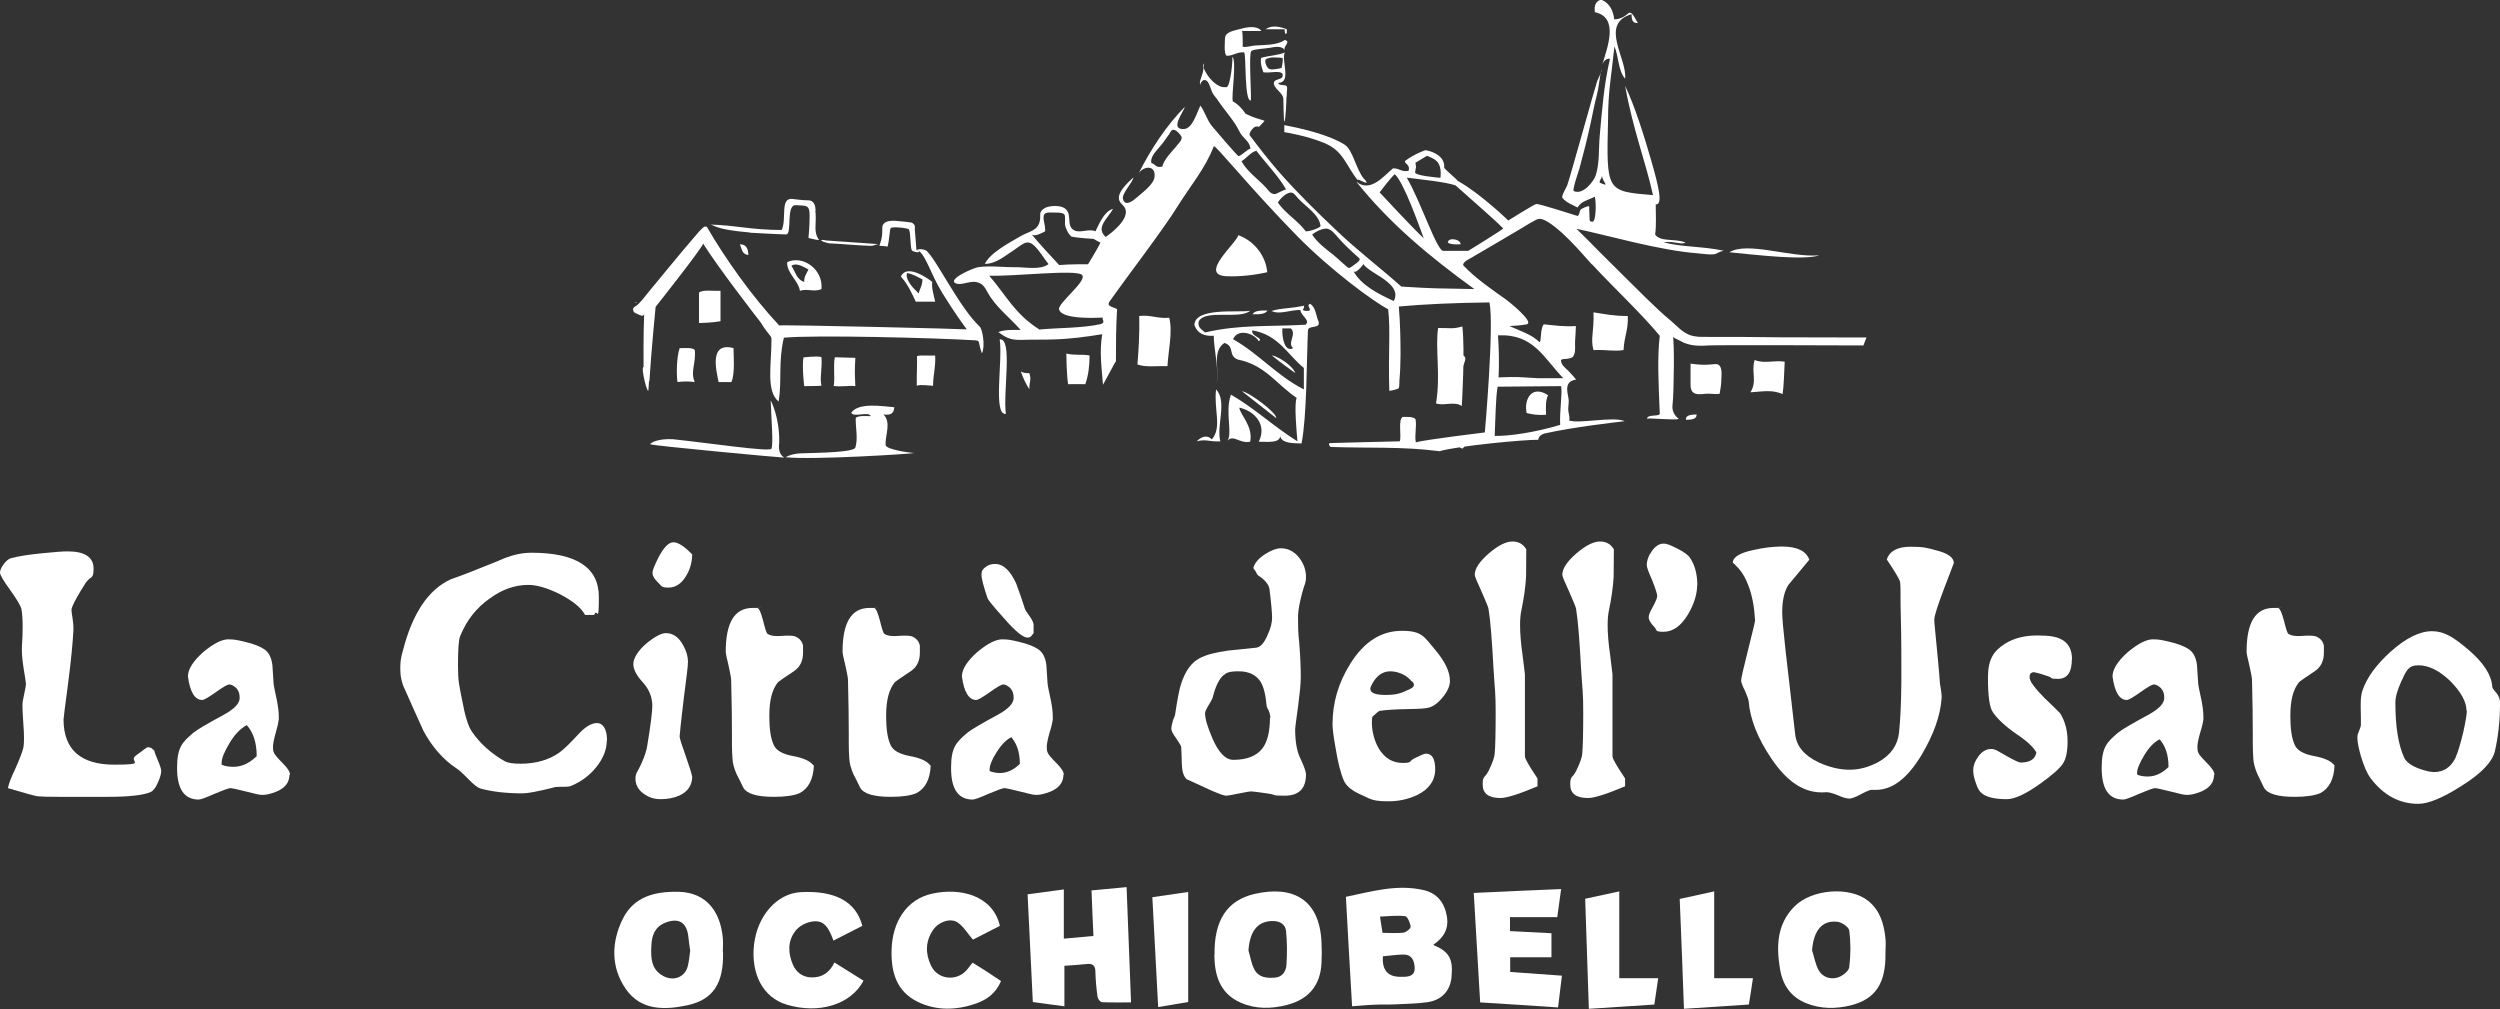 <?xml version="1.0" encoding="UTF-8"?>
<svg id="Livello_1" data-name="Livello 1" xmlns="http://www.w3.org/2000/svg" version="1.1" viewBox="0 0 1290.4 520.8">
  <rect x="0" y="0" width="1290.4" height="520.8" fill="#333333" stroke="none"/>
  <defs>
    <style>
      .cls-1 {
        fill: #fff;
        stroke-width: 0px;
      }
    </style>
  </defs>
  <g>
    <path class="cls-1" d="M83.2,398c0,1.5-.6,3.4-1.6,5.7-1.1,2.7-2.4,4.4-3.8,5.1-3.6,1.6-11,2.5-22.3,2.5h-24.7c-5.9,0-9.7-.1-11.5-.3-2.1-.4-7.2-1.8-15.2-4.2.3-1.9,1.5-5.2,3.8-10,2.1-4.7,3.5-8.3,4.1-10.6.3-1.4.4-3.1.4-5.1s-.1-4.5-.4-8.3c-.3-3.9-.4-6.8-.4-8.7s.3-3,.9-5.9c.6-2.7.9-4.5.9-5.2s-.4-2.9-1.2-8c-.6-3.8-.9-6.9-.9-9.3v-1.7c.3-4,.4-7.5.4-10.6s-.2-7.1-.7-9.3c-.4-1.5-2.3-4.7-5.7-9.5-3.5-4.8-5.3-7.9-5.3-9s.6-2.7,1.9-4.4c1.2-1.6,2.4-2.6,3.5-3,3.9-1.1,9.6-2,17.1-2.7,5.9-.6,10.1-.9,12.4-.9,8.9,0,13.4,3,13.4,8.9s-1.4,3.3-4.3,7.7c-3.4,5.4-5.7,9.4-6.7,12-.2.4-.4,1-.4,1.7s.2,2.1.6,4.6c.3,1.9.4,3.5.4,4.8v.9c-.3,6.2-1.2,15.6-2.8,28-1.6,11.8-2.3,17.8-2.3,18.1,0,15.6,8.8,23.4,26.3,23.4s7-1.5,10.9-4.6c3.9-2.9,5.9-4.4,6-4.4,1.1,0,1.9.2,2.4.6.5.4.9.8,1.3,1.2,0,.7.7,2.4,1.8,5,1.1,2.6,1.7,4.4,1.7,5.4h0Z"/>
    <path class="cls-1" d="M149.4,399.9c0,3.9-2.2,6.8-6.7,8.7-2.8,1.1-5.1,1.7-7.2,1.7s-3.6-.6-8.3-1.7c-4.8-1.2-7.5-1.8-8.3-1.8s-3.6,1-8.1,2.9c-4.5,2-7.2,3-8.2,3-7.5,0-11.2-5.4-11.2-16.3s2.8-13.3,8.3-18.1c2.2-1.8,7.4-4.8,15.7-9.3,5.5-3,8.3-5.9,8.3-8.7s-.6-3.7-1.7-5.1c-1.3-1.2-2.5-1.9-3.6-1.9s-3.2,1.3-6.9,3.9c-3.8,2.7-6.2,4.1-7.1,4.1-3.8,0-6.3-4-7.4-12.1,0-3.8,2.7-8,8-12.7,5.2-4.3,9.5-6.5,12.8-6.5s4.7.4,8.3,1.2c4.7,1.1,8.1,2.4,10.4,4,2.3,1.6,3.6,4.3,4.1,8.1.2,3,.4,6.1.6,9.3,0,1,.7,4.1,1.8,9.3.6,3.2.9,5.8.9,8v1.4c-.2,1.6-.7,3.9-1.6,7-.9,3.2-1.4,5.6-1.4,7.2s.1,2.1.4,2.8c.2.9,1.7,2.7,4.6,5.6,2.5,2.5,3.8,4.5,3.8,6h0ZM132.5,390.3c0-6.8-1.7-12.2-5.1-16-3.2,1.6-6.2,4.7-8.9,9.2-2.7,4.5-4.1,7.9-4.1,10.1v1.1c1.7.8,3.7,1.1,6.1,1.1,4.2,0,8.2-1.8,12-5.5Z"/>
    <path class="cls-1" d="M313.2,382.2c0,4.6-1.8,9.2-5.3,13.6-3.5,4.4-8,7.8-13.5,10-.6.2-1.5.3-2.9.3h-1.6c-2.2,0-3.8.1-4.6.5-7.7,1.9-12.9,2.9-15.5,2.9-8.8,0-16-.9-21.8-2.5-1.4-.4-3.3-1.9-5.8-4.4-3.1-3.2-5.3-5.2-6.6-6-6.8-4.5-12.5-11-17-19.3-3.2-7-6.4-14.2-9.6-21.4-1.6-3.2-2.4-6.8-2.4-10.7s.4-6.1,1.4-9.5c4.9-19.1,13.1-31.4,24.7-36.7,5-1.7,13.2-4.9,24.5-9.5,6-2.8,11.7-4.2,17-4.2,23.3,0,34.9,7.6,34.9,22.8s-.8,5-2.4,9.3h-4.7c-2-3.7-6.3-7.2-12.8-10.6-6.6-3.3-12.1-4.9-16.5-4.9-6.9,0-13.5,2.3-19.9,7-6.9,4.8-12,11.3-15.3,19.5-.8,2-1.1,7.1-1.1,15.4s.7,10.1,2.1,17.4c1.5,8.3,3.2,13.9,5.2,16.6,4.2,6.1,9.9,11.2,17,15.2,1.6.8,4.2,1.2,8.1,1.2,7.7,0,14.3-1.9,19.7-5.6,2.1-1.4,5.6-4.8,10.5-10.1,3.3-3.5,6.4-5.3,9.2-5.3s5.1,2.9,5.1,8.6v.7h0Z"/>
    <path class="cls-1" d="M357.3,400.7c0,4.6-2.3,8-6.8,10-2.7,1.2-5.9,1.8-9.5,1.8s-6.3-1-9-3c-2.7-2-4-4.6-4-7.6s1-3.2,2.9-7.4c1.9-4.2,2.9-7.4,3.2-9.7,1.8-10.8,2.6-17.6,2.6-20.4,0-4.5-1.6-8.6-4.9-12.2-3.3-3.6-4.9-6.7-4.9-9.5s2.3-6.8,6.9-10.7c4.3-3.5,7.6-5.2,9.9-5.2,3.7,0,6.7,2.1,8.9,6.2,1.7,3,2.5,5.9,2.5,8.5s-.7,7.4-2.2,19.3c-1.4,11.9-2.1,18.3-2.1,19.3s1.1,4.4,3.2,10.3c2.1,6,3.2,9.5,3.2,10.3h0ZM357.3,286.1c-.1,4.5-1.3,8.5-3.7,12-2.3,3.5-5.2,5.2-8.7,5.2s-3.5-.9-5.3-2.7c-1.9-1.8-2.8-3.4-2.8-4.9s1.1-4,3.2-8.2c2.7-5.1,5.2-7.6,7.6-7.6s5.7,2.1,9.6,6.2h0Z"/>
    <path class="cls-1" d="M420.1,395.1c-.3,7.1-2.8,11.9-7.4,14.3-2.8,1.2-7.1,1.9-13.2,1.9-8.9,0-14.2-1.6-15.9-4.9-1-2.2-2.2-4.5-3.4-6.8-1.3-3-2-5.6-2.1-7.8-.2-2.2-.3-4.9-.3-8.2v-4.8c0-7-.1-16.2-.4-27.8,0-1.3-.6-3.9-1.4-7.7-.9-3.6-1.4-5.9-1.4-7,0-15,4.6-22.5,13.8-22.5s1.7,0,2.6.1c.9.2,1.8,2.4,2.9,6.5,1,4.1,1.7,6.4,2.3,6.8,1.1.7,2.7,1.1,4.7,1.1s1.8,0,2.9-.1c1.1-.1,2.2-.1,3.2-.1,1.9,0,3.2.2,3.9.6,2,1,3.2,2.5,3.6,4.6v3.6c0,4.2-1.5,7.3-4.5,9.4-5.3,3.5-8.1,5.5-8.4,5.8-3,3.6-4.5,9.3-4.5,17.1s.8,12.1,2.3,15.4c1.3,2.8,4.5,4.6,9.7,5.6,5.5,1,9.1,2.6,10.8,4.9h0Z"/>
    <path class="cls-1" d="M480.4,395.1c-.3,7.1-2.8,11.9-7.4,14.3-2.8,1.2-7.1,1.9-13.2,1.9-8.9,0-14.2-1.6-15.9-4.9-1-2.2-2.2-4.5-3.4-6.8-1.3-3-2-5.6-2.1-7.8-.2-2.2-.3-4.9-.3-8.2v-4.8c0-7-.1-16.2-.4-27.8,0-1.3-.6-3.9-1.4-7.7-.9-3.6-1.4-5.9-1.4-7,0-15,4.6-22.5,13.8-22.5s1.7,0,2.6.1c.9.2,1.8,2.4,2.9,6.5,1,4.1,1.7,6.4,2.3,6.8,1.1.7,2.7,1.1,4.7,1.1s1.8,0,2.9-.1c1.1-.1,2.2-.1,3.2-.1,1.9,0,3.2.2,3.9.6,2,1,3.2,2.5,3.6,4.6v3.6c0,4.2-1.5,7.3-4.5,9.4-5.3,3.5-8.1,5.5-8.4,5.8-3,3.6-4.5,9.3-4.5,17.1s.8,12.1,2.3,15.4c1.3,2.8,4.5,4.6,9.7,5.6,5.5,1,9.1,2.6,10.8,4.9h0Z"/>
    <path class="cls-1" d="M548.9,399.9c0,3.9-2.2,6.8-6.7,8.7-2.8,1.1-5.2,1.7-7.2,1.7s-3.6-.6-8.3-1.7c-4.8-1.2-7.5-1.8-8.3-1.8s-3.6,1-8.1,2.9c-4.5,2-7.2,3-8.2,3-7.5,0-11.2-5.4-11.2-16.3s2.8-13.3,8.3-18.1c2.2-1.8,7.4-4.8,15.7-9.3,5.5-3,8.3-5.9,8.3-8.7s-.6-3.7-1.7-5.1c-1.3-1.2-2.5-1.9-3.6-1.9s-3.2,1.3-6.9,3.9c-3.8,2.7-6.2,4.1-7.1,4.1-3.8,0-6.3-4-7.4-12.1,0-3.8,2.7-8,8-12.7,5.2-4.3,9.5-6.5,12.8-6.5s4.7.4,8.3,1.2c4.7,1.1,8.1,2.4,10.4,4,2.3,1.6,3.6,4.3,4.1,8.1.2,3,.4,6.1.6,9.3,0,1,.7,4.1,1.8,9.3.6,3.2.9,5.8.9,8v1.4c-.2,1.6-.7,3.9-1.7,7-.9,3.2-1.4,5.6-1.4,7.2s.1,2.1.4,2.8c.2.9,1.7,2.7,4.6,5.6,2.5,2.5,3.8,4.5,3.8,6h0ZM533.5,326.8c-.4.5-.8,1-1.2,1.5-.4.5-1,.8-2,.8-2.2,0-6.3-3.3-12.1-10-5.3-5.9-8.1-9.3-8.5-10.4-2-6-3.1-10-3.1-12.1s.7-2.8,2.2-4c1.3-1,2.9-1.5,4.8-1.5,4.3,0,7.9,3.4,11,10.3,1.6,4.3,3.1,8.7,4.5,13.1,0,.2.9,1.5,2.5,3.8,1.3,1.9,1.9,3.3,1.9,4.2v4.3h0ZM526.4,394.3c0-5.9-1.5-10.4-4.4-13.8-2.8,1.4-5.3,4.1-7.7,7.9s-3.5,6.8-3.5,8.6v1c1.5.6,3.2,1,5.3,1,3.7,0,7.1-1.6,10.3-4.7h0Z"/>
    <path class="cls-1" d="M674.1,399.7c0,7.4-3.7,11-11,11s-3.7-.4-8.6-1.1-7.7-1.1-8.6-1.1-3.2.4-6.6,1.1c-3.4.7-5.5,1.1-6.5,1.1s-3.7-1-8.3-3c-4-1.9-8-3.7-12-5.5-1.6-1.5-2.4-4.1-2.5-8,0-2.8-.2-5.7-.3-8.5,0-.7-1-2.2-2.6-4.6-1.7-2.3-2.5-3.9-2.5-4.9s.3-2.5.8-4.2c.6-1.5,1-2.5,1.1-2.9,1.2-8,2.2-13.4,3.1-16,2.1-6.6,5.3-11.1,9.5-13.3,3.3-1.8,8.2-3.1,14.8-4,4.9-.5,9.7-1,14.6-1.5,2.1-.3,4.1-2.5,5.8-6.6,1.6-3.4,2.3-6.4,2.3-8.9s-.5-8-1.4-15.1c-.2-1.1-.9-2.3-2.2-3.8-1.4-1.4-2.6-2.3-3.6-2.9-.4-.3-.8-1-1.2-1.9-.5-.8-.9-1.4-1.3-1.9.7-2.7,2.8-5.1,6.3-7.3,3-1.9,5.7-2.9,7.9-2.9,3.7,0,6.9,1.6,9.5,4.9,2.3,3,3.5,6.3,3.5,9.8s-.7,3.4-2,8.4c-1.3,5-2,8.8-2.1,11.5v2.4c0,2.7,0,6.6.6,11.7.6,7.6.8,13.4.8,17.5s-.5,8.4-1.4,15.5c-1,7.1-1.5,11-1.5,11.6,0,6.5.9,11.7,2.8,15.4,1.8,3.9,2.8,6.6,2.8,8h0ZM655.7,370.5c0-1.2-.3-2.4-.8-3.6-.7-1.3-1.1-2.1-1.1-2.4-.5-5.8-1.5-10-3.2-12.7-2.3-3.5-6.1-5.3-11.2-5.3s-6.3.7-8.1,2.2c-2.1,1.9-3.9,5.6-5.3,11.1-.2.8-.9,2.2-2.1,4.1-1.2,2-1.9,3.4-1.9,4.2,0,2.9,1.3,7.2,3.8,13,3.2,7.4,6.8,11.1,10.8,11.1,7,0,12-2,15-5.9,2.6-3.4,3.9-8.7,3.9-15.8h0Z"/>
    <path class="cls-1" d="M748.4,351.5c0,2.6-1.3,5.5-3.8,8.5-2.5,3-5,4.8-7.4,5.3-1.3.4-4.8.6-10.4.7-6.3.1-11.2.4-14.6.9-.4,0-1.6,1-3.8,3-.2.8-.3,1.7-.3,2.7,0,5,1.2,9.6,3.6,13.8,3,4.9,7.1,7.4,12.3,7.4s2.9-.8,6.1-2.4,5.1-2.4,5.9-2.4c3.2,0,4.8,2.7,4.8,8.2s-3.1,10.1-9.2,13.1c-4.6,2.2-9.6,3.3-15,3.3s-7.8-.5-10-1.5c-4.2-1.9-6.7-3.1-7.6-3.7-2.7-1.6-4.5-3.5-5.4-5.6-1.6-3.7-3-9.2-4.2-16.6-1.1-6-1.6-10.1-1.6-12.4,0-11.2,3.1-21.6,9.3-31.4,7-11.2,15.9-16.8,26.5-16.8s11.5,3.2,17.1,9.7c5.1,6,7.7,11.4,7.7,16.1h0ZM728.5,351.6c-1.7-2.2-4.1-3.7-7.2-4.6-1.3-.3-2.5-.5-3.6-.5-4.3,0-7.6,2.5-10,7.6-.3.6-.4,1.1-.4,1.4,0,2.2,2.6,3.2,7.9,3.2s7.8-.8,10.9-2.3c2.4-.9,3.7-1.8,3.7-2.8s-.4-1.3-1.1-2.1h0Z"/>
    <path class="cls-1" d="M793.5,405.9c-9.5,4-15.8,6-19,6-6.2,0-9.2-2.3-9.2-7s1-3,3.1-7.1c2-4.1,3-7,3.1-8.8.3-3.3.5-10.3.5-21.1s-.4-11-1.1-22.6c-.8-14.7-1.6-25.1-2.6-31.1-.2-1-1.4-3.9-3.6-8.9-2.3-5-3.5-7.8-3.5-8.6,0-3.2,2.4-6.8,7.2-11,4.8-4.1,8.9-6.2,12.2-6.2s5.5,1.3,7.2,4c0,4.7-.1,9.5-.1,14.2-.3,5.2-1.1,11.1-2.5,17.7-.4,2-.6,4.4-.6,7.3,0,4.1.4,9.3,1.3,15.5.8,6.3,1.2,9.6,1.2,9.8v42.4c0,1.2,2.2,5,6.5,11.4v4.2h0Z"/>
    <path class="cls-1" d="M838.7,405.9c-9.5,4-15.8,6-19,6-6.2,0-9.2-2.3-9.2-7s1-3,3.1-7.1c2-4.1,3-7,3.1-8.8.3-3.3.5-10.3.5-21.1s-.4-11-1.1-22.6c-.8-14.7-1.6-25.1-2.6-31.1-.2-1-1.4-3.9-3.6-8.9-2.3-5-3.5-7.8-3.5-8.6,0-3.2,2.4-6.8,7.2-11,4.8-4.1,8.9-6.2,12.2-6.2s5.5,1.3,7.2,4c0,4.7-.1,9.5-.1,14.2-.3,5.2-1.1,11.1-2.5,17.7-.4,2-.6,4.4-.6,7.3,0,4.1.4,9.3,1.3,15.5.8,6.3,1.2,9.6,1.2,9.8v42.4c0,1.2,2.2,5,6.5,11.4v4.2h0Z"/>
    <path class="cls-1" d="M876,302c0,4.7-1.6,9.8-4.7,15.1-3.6,6-7.8,9-12.7,9s-3-.9-4.8-2.6c-1.8-1.8-2.8-3.5-2.8-4.9s.7-2.8,2.2-5.5c1.5-2.8,2.2-4.6,2.2-5.5s-.9-3.8-2.6-8.1c-1.9-4.2-2.8-6.8-2.8-7.7,0-2.5.9-5,2.8-7.6,1.8-2.4,3.7-3.6,5.8-3.6s3.5.8,7.1,2.5c3.5,1.8,5.7,3.4,6.6,4.8,2.5,3.7,3.8,8.4,3.8,14.4h0Z"/>
    <path class="cls-1" d="M966.4,407.6c-1,0-2.9.8-5.6,2.2-2.9,1.6-5,2.4-6.3,2.4s-3.4-.6-6.1-1.8c-2.5-1-4.4-1.5-5.6-1.5h-.3c-.8.1-1.5.1-2.3.1-9.5,0-18.1-5.8-25.9-17.5-7-10.3-10.9-20.1-11.7-29.4,0-.7-.6-2.5-1.8-5.3-1.4-2.7-2.1-4.6-2.1-5.6s1.2-6.3,3.6-15.8c2.4-9.5,3.6-14.6,3.6-15.2-.4-7-1.5-13-3.5-18.1-1.3-3.5-3-6.4-4.9-8.6-1.8-2-2.9-3-3.1-3,0-2.9,3.5-5.1,10.6-6.6,5.2-1.2,10.2-1.8,14.9-1.8,7.7,0,12.4,2.3,14,6.8-3.6,4.3-7.2,8.6-10.8,13-2.1,3.3-3.2,8-3.2,14.1s2.2,23.7,6.7,63c.7,6.2,4.7,11,12.1,14.5,5.5,2.5,10.8,3.8,15.9,3.8s9.9-1.3,14.8-3.9c6.5-3.6,10.1-8.7,10.8-15.2.7-6.5,1.1-15.2,1.2-26v-8c0-5.6,0-11.6-.1-18l-.3-14v.3c0-7.5,0-11.6-.3-12.3-.4-1.5-2.7-5.3-6.8-11.4,1.4-4.4,5.5-6.6,12.3-6.6s8.5.6,13,1.8c6.2,1.5,9.3,3.8,9.3,6.6l-5,13.1c-3.4,9-5.1,14.3-5.1,16.1s.5,5.9,1.4,15.5c.9,9.6,1.4,14.9,1.4,15.8s.2,2.5.6,4.6c.3,1.7.4,3,.4,3.9v.6c-.6,9.1-4.1,19-10.5,29.7-7.2,11.9-15,17.8-23.4,17.8s-1.2,0-1.8-.1h-.3,0Z"/>
    <path class="cls-1" d="M1069.4,340.4c0,6.6-2.4,10-7.1,10s-2.5-.4-5-1.3c-2.9-1-5.5-1.8-7.8-2.2-.5.2-.9.4-1.3.6-.4.3-.6,1.1-.6,2.2,0,1.9,2.6,5.4,7.7,10.6,2.8,2.6,5.4,5.2,8.1,7.9,2.5,4.1,3.8,8.9,3.8,14.4s-.8,9.2-2.5,11.7c-1.7,2.5-5.7,6-11.9,10.4-7.3,5.2-13,7.8-17,7.8-6,0-10.3-1-12.7-2.9-1.3-.9-2.4-2.7-3.3-5.6-.9-2.5-1.3-4.6-1.3-6.3,0-2.6,1-5.1,2.9-7.6,1.8-2.3,3.9-3.5,6.3-3.5s3.6,1.2,7.8,3.5c4.1,2.3,6.6,3.5,7.4,3.5,4.9,0,7.6-1.8,8.2-5.2-1.4-2.6-4.7-5.8-10.1-9.4-5.8-4-9.9-7.8-12.3-11.3-1.8-2.5-2.6-8.5-2.6-18s3-13.8,8.9-17.5c4.5-2.8,10-4.2,16.5-4.2s9.7.6,12.3,1.9c3.8,1.9,5.7,5.4,5.7,10.4h0Z"/>
    <path class="cls-1" d="M1142.8,399.9c0,3.9-2.2,6.8-6.7,8.7-2.8,1.1-5.2,1.7-7.2,1.7s-3.6-.6-8.3-1.7c-4.8-1.2-7.5-1.8-8.3-1.8s-3.6,1-8.1,2.9c-4.5,2-7.2,3-8.2,3-7.5,0-11.2-5.4-11.2-16.3s2.8-13.3,8.3-18.1c2.2-1.8,7.4-4.8,15.7-9.3,5.5-3,8.3-5.9,8.3-8.7s-.6-3.7-1.7-5.1c-1.3-1.2-2.5-1.9-3.6-1.9s-3.2,1.3-6.9,3.9c-3.8,2.7-6.2,4.1-7.1,4.1-3.8,0-6.3-4-7.4-12.1,0-3.8,2.7-8,8-12.7,5.2-4.3,9.5-6.5,12.8-6.5s4.7.4,8.3,1.2c4.7,1.1,8.1,2.4,10.4,4,2.3,1.6,3.6,4.3,4.1,8.1.2,3,.4,6.1.6,9.3,0,1,.7,4.1,1.8,9.3.6,3.2.9,5.8.9,8v1.4c-.2,1.6-.7,3.9-1.7,7-.9,3.2-1.4,5.6-1.4,7.2s.1,2.1.4,2.8c.2.9,1.7,2.7,4.6,5.6,2.5,2.5,3.8,4.5,3.8,6h0ZM1119.3,395.9c0-6.1-1.5-10.8-4.6-14.3-2.9,1.5-5.5,4.2-7.9,8.2-2.4,4-3.7,7-3.7,9v1c1.5.7,3.3,1,5.5,1,3.8,0,7.3-1.6,10.7-4.9h0Z"/>
    <path class="cls-1" d="M1205,395.1c-.3,7.1-2.8,11.9-7.4,14.3-2.8,1.2-7.2,1.9-13.2,1.9-8.9,0-14.2-1.6-15.9-4.9-1.1-2.2-2.2-4.5-3.3-6.8-1.3-3-2-5.6-2.1-7.8-.2-2.2-.3-4.9-.3-8.2v-4.8c0-7-.1-16.2-.4-27.8,0-1.3-.6-3.9-1.4-7.7-.9-3.6-1.4-5.9-1.4-7,0-15,4.6-22.5,13.8-22.5s1.7,0,2.6.1c.8.2,1.8,2.4,2.9,6.5,1,4.1,1.7,6.4,2.3,6.8,1.1.7,2.7,1.1,4.7,1.1s1.8,0,2.9-.1c1.1-.1,2.2-.1,3.2-.1,1.8,0,3.2.2,3.9.6,2,1,3.2,2.5,3.6,4.6v3.6c0,4.2-1.5,7.3-4.5,9.4-5.3,3.5-8.1,5.5-8.3,5.8-3,3.6-4.5,9.3-4.5,17.1s.8,12.1,2.3,15.4c1.3,2.8,4.5,4.6,9.7,5.6,5.5,1,9.1,2.6,10.8,4.9h0Z"/>
    <path class="cls-1" d="M1290.4,363.4c0,8.5-.9,16.6-2.6,24.2-1.3,5.7-7.2,11.8-17.5,18.2-9.6,6.1-16.9,9.1-22.1,9.1-9.7,0-17.9-4.4-24.5-13.1-1.9-2.5-3.6-6.4-5.1-11.5-1.2-4.2-1.8-7.3-1.8-9.4s.3-2.1.8-3.5c.6-1.4.9-2.4,1-3v-1.7c0-1.6,0-4-.1-7.2v-2.2c0-2.7.3-4.9.8-6.6,2.2-6.7,7.1-13.5,14.5-20.2,7.9-7.1,15.1-10.7,21.5-10.7s11.3,3.2,18.7,9.5c7.9,6.7,12,13.1,12.4,19.1,0,.6.7,1.7,2.1,3.2,1.3,1.6,2,3.5,2,5.7h0ZM1273.1,366.8c0-4.5-2.8-9.6-8.3-15.2-5.7-5.5-11.2-8.2-16.5-8.2s-6.2,2.7-8.8,8.2c-2,4.4-3.1,8.1-3.1,11.1,0,12.3,1.5,21.8,4.6,28.5,1.1,2.2,3.7,4.1,7.8,5.6,3.1,1.1,5.6,1.7,7.6,1.7,4.9,0,8.6-2.4,11-7.3,1.2-2.7,2.6-7.2,4.1-13.5,1.2-5.6,1.8-9.2,1.8-10.9h0Z"/>
  </g>
  <g>
    <path class="cls-1" d="M629.9,49.3c.4-1.2,2.8-.8,4.4-.9v4.6c-4,.9-.9-4.1-4.4-3.7"/>
    <path class="cls-1" d="M641,64.1c2.7.4,5.7,2.6,3.3,4.6-1.2-1.4-3.2-2.3-3.3-4.6Z"/>
    <path class="cls-1" d="M650.9,16h-9.9c.5,0,.5,7.3.4,8.1,1.9.5,4.4-.5,6.3-.6,5.1-.4,11.3,0,15.5-2.9,3.4,1.1-1.2,3.2,0,5.5-1.3-2.7-5.3-1.9-7.9-1.4-2.1.4-8,.6-9.4,1.6-1.5,1,.2,24.2-.3,25.6-3.4.4-2.3-23.3-3.4-24.9-4-.2-5.3,1.7-8.8,1.8-1.9,0-1.1-8.1-1.1-8.9,0-3.4,4.3-4,7.6-4.9,3.3-.9,8.7-2.1,11.1.9"/>
    <path class="cls-1" d="M663.1,27.1c-1.7,4.8,3.6,15.4-3.3,15.7.2,1.7,3.8.6,4.4,1.8.4.8,0,2.4,0,3.2,0,.9,0,1.9-.2,2.8,0,.7-.3,11.7-1.1,12.2-.3.2-.5-12-.5-12.1-.5-2.8-3.8-4.3-4.8-7-.9-3.8,5.3-1.7,4.4-5.5-1.2-2.1-6.9-.3-9.9-.9-.7-2.2-1.6-4.2-1.2-7.4,3.8-1.2,8.8-1.3,12.2-2.8M653.2,30.8c-.5,1.3.7,4.5,2.2,4.9,1.8.5,6.1-.6,6.1-.6,0,0,.9-3.4.5-5.2-2.5-.2-6.9-.8-8.8.9"/>
    <path class="cls-1" d="M453.3,126c-2.2.4-1.8.8-3.9.9-6.8-.2-16.4-1.1-21.4-1.3-5.2-1.1-5-2.3-1.8-1.5l27.1,1.9Z"/>
    <path class="cls-1" d="M381.9,126.1c3.6,0,4.2,2.6,4.4,5.5-3.4-.2-3.4-3.3-4.4-5.5Z"/>
    <path class="cls-1" d="M424,149.2c-3.4,1.7-7.5-.4-11.1.9-.9-5.4-6.9-9.2-6.6-14.8,8.3-3.8,18.7,3.9,17.7,13.9M408.5,137.2c2,2.9,2.6,7.1,6.6,8.3-.1-2.9,1.3-4.4,2.2-6.4-2.3-1.2-6.2-3.8-8.8-1.9"/>
    <path class="cls-1" d="M481.2,145.4c-.5,3.1.8,7,1.5,10.3h-10c-2.2-4.6-4.3-9.3-7.7-12.9,3.3-7.6,16.2,2.7,16.2,2.7h0ZM474.2,151.6c.3-2.1,2-4.3,1.9-7.4-3.4-1.7-4.3-2.4-7.8-3.3-1.5,2.6,2.9,7.5,2.9,7.5l3.1,3.2h0Z"/>
    <path class="cls-1" d="M371.9,150.1v15.7c-4,.7-8.5.9-11.1.9v-15.7c2.1-1.6,7.4-.7,11.1-.9"/>
    <path class="cls-1" d="M350.9,179.7c2.9,0,6.3-.4,7.7.9.8,6.7-2.4,11.2,0,16.6-2.9-.4-5.9-.4-8.9,0-.6-3.7-.5-12.9,1.1-17.5"/>
    <path class="cls-1" d="M378.6,179.7c0,2.8.9,13.4-1.1,17.5h-6.6c-1-5.4-5.3-21,7.8-17.5"/>
    <path class="cls-1" d="M424,184.3c.5,6-1,10.8,0,14.8-2,.2-8.9.2-8.9.2,0,0-1.2-9.9-.4-14.8,0,0,7.1-.9,9.2-.2Z"/>
    <path class="cls-1" d="M430.9,184.5c-.9,4,.2,11.7-.6,14.7,3.5.6,8-.3,11.2.1-.3-7-.4-7.5,0-14.6-4.3-.1-10.5-.3-10.5-.3h0Z"/>
    <path class="cls-1" d="M482.7,183.4c.3,6.3-1,9.6-1.1,15.7-2,0-6.5-.8-8.4,0-.1-5.9.3-10.6.1-15.3,2.1-.6,5.9-.1,9.4-.3"/>
    <path class="cls-1" d="M516,175.2c6.9-1,1.6,27.6,3.2,38.4-6.8,1-1.5-27.6-3.2-38.4h0Z"/>
    <path class="cls-1" d="M526.9,191.7c1,.7,2.5,1,4.4.9,1.2,3.8,0,3.7,0,8.3-1.9-2.9-3.3-6-4.4-9.2"/>
    <path class="cls-1" d="M397.8,206.7c.4,11.1,1.4,22,.4,24.9-.6,1.8-32.1-2.9-50.9-4.9-7.6-.4-11.5,1.8-11.7,2.6,2.5.9,66.2,6.8,69.2,6.9-3-1.8-2.9-5.4-2.6-7.8.3-12.8-4.3-21.6-4.3-21.6h0Z"/>
    <path class="cls-1" d="M663.1,15.1h-9.9c3.3-2.3,7.3-1.4,11,0v1.8c-.8,1.7-1.2-.5-1.1-1.8"/>
    <path class="cls-1" d="M472.2,118.6c0-.4.2-2.2-.3-2.6-.3-.3-.9-1-1.3-1.1-1.2-.2-4.4-.6-6-.7-1.6-.1-9.3-1.5-9.2,3.6,0,3.3,0,5-1.5,9.1,2.2,0,4.2.4,4.2.4,1-3.1,1-8.8,1.7-9.6.6-.8,9-.1,9.4.8,1,2.1.5,9.7,1.6,10.9.3.3,3.3,1.3,3.6.5.2-.4-1.1-.8-1.4-.9,0,0-.6-9-.8-10.3h0Z"/>
    <path class="cls-1" d="M461.6,210.2c-.2,2.7-1.4,4.4-5.6,3.7,4.2,4.2.8,10.8,1.1,15.8.2,2.4,13,4.1,14.9,4.1-1.4.5-53,3.7-66.5,2.2,0,0,2.8-1.8,7.8-2,9.8-.3,27.4-.5,28.2-3,1.5-4.6,0-10.7.2-15.3,1.5-1.3,4.8-.9,7.7-.9-.8-2.7-9.1.9-10-1.8,3.8-5.4,16-3.3,22.2-2.8"/>
    <path class="cls-1" d="M756.1,226c.1,2.2.2,4.4-1.1,5.5-2.2,0-1.4-2.5-4.4-1.8.2-2.6,1.9-4,5.5-3.7"/>
    <path class="cls-1" d="M802.6,182.5c-3.8-.5-1.6-6.1-2.2-9.3,5.1-.4,7.2-1.1,8.9,2.8-5-4.7-10,1.7-6.7,6.5"/>
    <path class="cls-1" d="M858,125.2c-5.8,2.3-28.8-3.7-16.6-2.8-1.9-.2,12.1,2.4,16.6,2.8Z"/>
    <path class="cls-1" d="M753.9,126.1c-2.7.1-5.3.1-6.6-.9.1-2.9,6.7-1.8,6.6.9Z"/>
    <path class="cls-1" d="M654.2,160.3c-1.1,1.9-4.3,2-7.7,1.9,1.1-1.9,4.2-2,7.7-1.9Z"/>
    <path class="cls-1" d="M550.4,182.5c4.8,1.1,8.2.2,12,1,0,5.6-.7,10.5-2.2,14.8-2.2,0-4.5-.1-8.9,0-.8-5.1-.9-15.8-.9-15.8h0Z"/>
    <path class="cls-1" d="M755,183.4c3,1.1,0,4.8,0,6.5-3-1.1,0-4.8,0-6.5Z"/>
    <path class="cls-1" d="M905.7,185.8c4.8,2.1,10.1,0,15.5.9-.4,6.8-.4,12.2-1.1,16.7-5.5-2.3-9.4-1.4-16.6-.9,3.7-5.9.2-10.7,2.2-16.7"/>
    <path class="cls-1" d="M872.6,187.7c3.6.5,7.2.8,10.8.4,1.7-.1,3.1-.6,4.2.7,1.3,1.6,1,4.7.9,6.6,0,2.7-.4,5.3-.9,7.9-1.9.2-3.7,0-5.5-.1-2.2-.1-4.9.7-7,0-2.6-.9-2.5-3.6-2.5-5.5,0-3.3,0-6.6,0-10"/>
    <path class="cls-1" d="M799.1,203.9c-1.4,2.6-1.2,6.4-1.1,10.2-4,.3-7.2-.2-10-.9-1.5-6.6,2.3-14.9,11.1-9.2"/>
    <path class="cls-1" d="M627.7,201c5.9,6.2,0,19,2.2,26.8-6,.3-7.3-1.3-12.2,0,2.1-2.2,5.2-3.7,7.8-1,5.4-6.2.9-15.6,2.2-25.9"/>
    <path class="cls-1" d="M875.7,213.9c.2,2.6-2.7,2.7-5.5,2.8-.2-2.6,2.7-2.6,5.5-2.8Z"/>
    <g>
      <path class="cls-1" d="M736.2,78h0c.1.2.3.2.4.2-.1,0-.3,0-.4-.2"/>
      <path class="cls-1" d="M621.4,35.6c0-1,0-1.9-.3-2.9-.3.6-.1,1.7.3,2.9Z"/>
      <path class="cls-1" d="M386.9,120.1c.2,0,15.7.9,18.9.9s-.3-15.5,5-15.1c5.2.4,7.1-.5,7.1,5.4s-.6,11.5-.6,11.5c0,0,3.8,1.1,5.5,1.1-3.2-4.3-1.2-8.3-1.9-14.8.2-2.4-.5-5.7-3.7-5.7s-7-.6-8-.7c-6.8-.9-3,10.1-5.7,16-16.1,0-23.6-2.5-37.3-2.8,2.7,0,1.7,2.5,20.9,4.1h0Z"/>
      <path class="cls-1" d="M365.6,116.1s0,0,0,0c0,0,.2,0,.3,0-.1,0-.3,0-.3,0Z"/>
      <path class="cls-1" d="M335.2,196.7c.9-14.9,3.2-38.3,3.2-38.3,0,0,24.8-31.3,24.5-32.7,7.8,12.4,26.6,36.7,29.8,40.8,4.4,7.1,5.5,6.7,5.5,8.6,0,13.8-2.9,26.6,3.7,32.2,1.8-11.3-.3-20.1,2.7-33,16.3-1.5,77.4.1,97.7,1.3,2.1.1,2.8,0,3.1,1.6.3,1.8.8,3.5,1.4,5.2,1.9-3.6.3-12.6-1.1-13.8-10.6-10-22.3-34.6-27.5-39.2-1.3-.6-2.9-1.2-5.1-.4,4.3,1,6.9,11.8,13.2,22.1,5.8,9.4,11.1,16.8,12.7,18.9-.2-.2-95.1-2.5-96.8-2-13.7-14.6-27.7-34.2-37.4-51-.5,0-.8,0-1.3,0-1.6,1.1-3.7,3.7-5.4,5.7-4.7,5.3-22.7,27.3-22.9,27.5-1.7,2-5,6.8-7.7,8.2-1.1.6-.9,2.5.3,3.1,2.4,1.1,4.6,2.5,4.7.3-.5,11.1-.3,27.6-.3,27.6-1.7.3,2.3,15.1,2.5,11.8,0-.7.2-2.3.3-4.5"/>
      <path class="cls-1" d="M327.7,156.2c.3,0,.6.1.9.2,0-.5-.4-.5-.9-.2Z"/>
      <path class="cls-1" d="M704.1,92.4c-4.2-4.9-5.7-14.9-10-17.7-7.7-4.9-21.1-8.2-31.2-10.1,0,.9,0,2.8,0,3.6.9.2,11.5,1.8,20.6,5.6,10,4,11.3,11.9,17.4,19.3-1.1-1.9,7.5,4.1,3.3-.7h0Z"/>
      <path class="cls-1" d="M576,187c0-9.2,0-18.3.6-27.5-2.5-1.2-5.6-1.4-3.9-3.9,8.6-12.2,27.5-36.8,35-48.9,6.3-10.2,14.5-19.8,18.8-31.2.5-1.3,18.3,21.1,43,46.3,17.6,17.9,39.9,34.2,47,37.8,1.3,10.9,0,21.4.6,42.1,0,.2,4.5-.8,4.8-1.3.6-1,.3-3.8.5-5.1.4-4.1.4-8.2.5-12.3,0-8.3-.2-16.5-.9-24.8,13.3-1.2,28.9-1.9,46.8-2.1,2.5,12-2.4,67.1-2.4,67.1,0,0-31.2,3.8-35.6,5.1-.8-3.4.6-8.5-.2-12-1.4-1.3-3.7-1.1-6.6-1.1-2.5,1.6-.5,9.8-1.5,12.6,0,0-35,.8-35.9.9-1.5.1,0,2,.2,2,19.3.7,37.3-.3,56.2,2.2,9.8-2.8,43.6-6,51-5.9.1-.6.2-2.2,3-3.2,15.2-3.4,36.7-5.8,41.6-6.4-6-2.7-24.4,1.7-29-.5,1.1.5,0-4.1,0-4.2-.4-2,.2-4.1.1-6.1-.2-2.8-2-7.1.6-9.4.7-.6,2.1-1.2,3.1-1.2.5,0-3.8-4.5-4.1-4.8-1.7-1.5-3.5-3-3.6-5.2,0-.8,2.7-.7,3.2-.8,2-.4,2.9-.4,3.6-2.2.9-2.1.3-5,.5-7.1.2-2.5.3-5.1.4-7.6-6.4.4-11.3-.4-16.6-.9-2,2.6-1,8.6-2.2,9.2-3.8-3.9-10-5.8-15.5-8.3,3.1-.2,5.8-.3,8.9-.9,4.4-1-9.9-12.3-10.8-12.9-6.2-4.4-15.5-10.7-21.9-17.5-.7-1.7,3.7-3.7,3.7-3.7,0,0,28.4-16.6,31-18.3,3.2-1.5,4-3.4,8.7-.6,10,6,22.6,22.3,23.2,22.2,10.6,11.5,24.8,24.7,34.8,36.7-1.3,10.8-.7,24,0,40.2,0,1.7-6.5.1-6.6,2.7,0-.7,14.8.9,16.4,0-2.6-2-3.6-4.6-3.2-7.4.7-5.9,1-32.3.2-35,.1.5,3.1,1.7,3.7,2.1,4.3,2.6,9.5,2.8,14.5,2.4,3.8-.3,80.1,0,80.1,0l1.6-4.1c-7.2-.1-37.5,0-44.6-.1-11.9-.2-24.2-.2-36-.2s-4.5-.3-6.9-.2c-6.3-.4-9.5-4.8-13.2-7.9-4.5-3.7-8.8-7.8-12.9-11.8-8.3-8.1-16.4-16.3-24.7-24.5-4.1-4.1-7.2-7.4-11.4-11.4,15.7,3.2,42.6,11.2,63.1,12.7,11.3,1.4,7.7-.3,12.9-1.4-11.3-2.4-20.9-1.7-30.9-4.3,4.3-1,9.8,1.6,11.1,0-6.5-2.2-12.5-.1-15.6-4,.7-4.7.3-10.8.3-15.6,3.9.4,1.4-9.7-2.3-22.6-3.7-12.9-8.7-28.7-13.5-38.6,4,22.4,10.7,39.5,14.4,56.4-24.1-2-24.1-1.7-23.2-38.9,0-14.5,1.7-22.5,3.3-37.9,2.2,5.3,1.9,12.6,5.5,16.7,1.2-10.3-13.5-28.2,3.3-33.3.1,2.4.2,4.8,3.3,4.6-5.7-10.5-3.2-2.4-12.2-1.9-.6-4.7-2.4-8.4-6.7-10.2-2.8.7-3.8,3-3.3,6.5,12.8,2.6,6.2,18.8,3.9,26.8.7-1.6,1.9-3,3.9-2.8-3.1,13.1-4.1,26.5-5.3,39.8-.6,6.5,0,14.2-2.1,20.5-.9,2.8-6.5,10.3-11.3,8-.9-.5,2.6-10.5,2.9-11.5,1.8-6.8,3.6-13.5,5.1-20.3,1.4-6,2.4-12.1,4-18.1,1-3.8,1.3-8.6,2.3-13,.3,1.1-1.7,5-2.2,6.1-.7,1.7-14.2,50.6-15.5,53.9-.4,1.1-3.2,5.5-2.4,6.5,1.9,2.3,5,3.5,7.8,4.9,1.8-3.3,5.4-3.8,8.9-5.6.8,3.7.5,12.6-1.1,12.9-.5.1-1.4,0-1.6-.8,0-2.5-.3-4.9-.2-7.1-1.5-.2-2.7.8-3.3,1-2.1.7-1.1,2.1-2.6,4-4.3-1.3-20.2-6.5-21.5-6.2-1.3.3-14.4,8.5-14.4,8.5,0,0-14.3-13.9-26-20.4-1.2-1.5-7.2-6.3-7.1-7,.5-4.9-4.4-8-9.6-8.9,0,0-5.4,1.7-10.5,5.5-.8,1.5,2.9,1.8,1.7,5.2-4.1.6-4.4-1.4-8-1.3-4.7,3.8-11.7,12.9-19,6.8,17.5,21.9,38.2,39,61,55.5-20.2-.4-20.5-.2-37.7-1.3-10.8-9.6-22.5-18.5-32.9-28.4-10.5-9.9-20.8-20-30.2-30.7-5.3-6.1-10.3-12.5-15.1-18.9-.8-1,1.9-4.7,3.3-4.6.4,0,.8,0,1.5.1.9-1,2.1-2.1,2.8-3.1-2.6-.8-5.2-1.5-7.6-2.6l-2.1-.9c-1.8-2.6-3.8-4.9-6.7-6.5-.8-3.1,2.2-21.5-.3-23,.5.3-.8,15.6-3,15.7-1.3,0-2.4,0-3.4-.5-4-1.8-7-6.1-8.4-9.6-.1,4-2.9,7.4-1.5,9.1-.6-.7.9-2.6,1.7-2.7,1.6-.2,2.4,1.5,2.8,2.5.7,1.5,1,3.1,1.9,4.6.8,1.3,2,2.5,2.8,3.8,3.5,5.2,8.1,10,10.8,15.6,1.7,3.6,5.4,5,5.7,8.9-1.6.4-4.6,3.6-6.1,3.9-.5.1-12.9-14.5-13.9-15.7-2.5-3.2-3.5-7.2-5.8-10.4-1.8,3.4-4,12-8.6,12.1-7.4.3-.2-8.7.6-11.5-9.4,9.4-17.9,22.4-23.8,34.2,2.9-3.9,8.9-4,8.1,2.1-.5,3.9-6.3,8-9.1,10.5-1.8,1.6-6.2,5.1-7.2.7-.6-2.8,4.8-8.1,5.5-11.1-2.5,2.3-7.4,6.7-7.6,10.3-.2,3.3,2.8,3.7,3.5,6.5,1.2,5.2-6.7,11.5-10.3,14-5.5-4.9,1.3-9.8,3.8-14.5-4.6,1.2-7.1,7.7-9.1,11.6-3.5-1.6-7.7,1.1-10.9-.5-4.8-2.4-.2-9.4-5.9-11.9-2.5-1.1-7.8-.9-10,.8-2.5,1.9-1.4,3-1.8,5.6-.8,5.8-5.4,5.8-10.2,8.6-5.4,3.2-15.4,8.3-18.3,14.2,5.8,0,10.3-4.1,15-7.1,4.3-2.8,6.7-6,10.6-2.2,2.8,2.6,4.8,6.4,7.3,9.4-4.3,3.3-12.3,1.5-17.3,1.6-6,.1-13.1-.9-19,0-2.9.5-16.3,6.4-11.5,8.4,2.7,1.1,7.5-1.5,10.6-.7,3.3.8,4.1,2.4,5.7,5.2,4.1,7.6,11.3,12.9,17.1,19.5-3.6,0-8.1-.3-11.5,1.1,4.8,3.6,7.1,4.2,13.1,4,5-.2,9.9,0,14.9-.2,8.7-.2,17-1.3,25.6-2.7-1.5,8.9-.3,17.2.4,26.1l6.5-12h0ZM826.8,90.6c.6,3.9,4.6,6.1-1.1,3.7-.2-1.7,1.3-2,1.1-3.7ZM546.7,159.7c1.1,5.7,22.5,4.2,22.5,4.2-.6.8,1.7,2.7-1.1,3.4-9.1,2.1-22.7,1.9-31.6,2.8-12.8-8.2-16.5-16.8-25.9-27.8,12.3.5,44.9-3.4,47.9-.4s-12.6,14.5-11.9,17.9h0ZM543.1,109.7c3.1.1,6.5-.3,6.6,2,.1,0,0,3.6,0,4,.1,1.2.6,2.3,1.1,3.4.5,1.1,1.3,2.2,2.2,3,3.4.8,11.5,1.2,11.5,1.2,0,0,2.4,1.5,3.5,1.9-.7,1.9-6.4,11.2-6.4,11.2,0,0-9-.1-14.9.4-.3-.2-12.6-13.6-14.1-15.7,1.5.8,3.1.1,5.5-1,1.8-.8,1.4-.8,1.3-2.4,0-1.8-1.5-5.5-.3-7.2.6-.8,2.4-.9,4-.8h0ZM607.3,75.4c-2.8,3.3-6.3,6.6-7.4,10.6-3.6.8-3.4-1.4-5.6-1.8-.7-2.7,1.7-5.4,3.4-7.4,2.2-2.5,4-4.9,5.8-7.6.7-1.1,1.1-2.6,2.8-2.1,1.2.4,2.9,2.3,3.4,3.2,1,1.6-1.5,3.9-2.5,5.1h0ZM653.6,97c-4.2-4.6-9.9-8.4-12.8-13.8,2.5-1.4,4.8-4.7,7.7-5.4,4.9,6.5,11.5,13.2,15.4,20.1-.3-.5-5,2.2-5.7,2.3-2.4,0-3.3-1.7-4.6-3.2h0ZM659.6,104.5c.8-1.4,3-3.7,4.5-4.4,3-1.6,3.7-.3,5.6,1.9,3.9,4.5,11.1,8.5,11.9,14.5.2,1.2-6.3,3.1-7.6,2.9-4.1-5.5-10.4-9.1-14.4-14.8h0ZM688.6,131.8c-4-3-8.8-6.7-11.3-10.7.2-.4,4-3,7.1-3.1,2.7-.1,5.1,3.4,6.7,5.1,1.3,1.6,6.3,6.6,10.4,10.1,1.2,1-1.3,2.6-1.7,2.9-.8.6-3,2.4-3.7,2.2-.7-.2-5.9-5.2-7.6-6.5h0ZM719.4,155.4c-8.2-3.8-16.9-8.2-20.9-15.6,1.2,2.2,5.3-3.5,5.4-3.7-.8,1.2,7.9,6.3,8.8,6.9,4.5,3,9.6,7,6.7,12.4h0ZM807,195.2c-5.5,0-8.5,0-13.4,0-11-.6-9.4-.8-20.1-.4.4-6.8.1-16.6-.3-21.7,18.4-.9,23.5,11.6,33.8,22.2ZM805.8,199.3c.7,3.3-.9,13.8-.5,20-12.8,3.9-26.7,5.9-33.8,5.7.4-8.6.5-19.5,1.5-25.4l32.7-.3h0ZM730.6,84l6-3.6c3.3,1.6,7.9,2.3,6.9,11.4-2.6-.3-13.1-1.1-13.1-2.9l.5-2.7-.3-2.2h0ZM712.1,99.3s5.4-7.2,7.8-9.4c4.7,4.1,12.7,27,15,33.1-4.8-4.3-22.8-23.7-22.8-23.7h0ZM757.7,129.5h-12.6c-3.3.6-11.7-25.4-19-37.8,6.3.8,20.2,2.2,25.2,4,7.4,6.7,19.8,17.3,24.6,22.2.3.3-18.1,11.6-18.1,11.6h0Z"/>
    </g>
    <path class="cls-1" d="M892.6,130.2c9.7-5.7,31.1,2.8,46.5,1.6-8.1,2.6-30.6,0-46.5-1.6Z"/>
    <path class="cls-1" d="M635.4,203.7c12.4,7.2,22.2,16.6,34.3,24.1-.4-4.3-1.8-19.6-.4-22.4-10.6-7.2-16.3-17-30.3-19.8-5.4-2-1.4-6.8-7-8.6-7.1,4.7-1.8,15.6-4.4,21.6,2.2-4.9-1.3-19.8-1.1-25.3-5.2.4-8.5-1.4-10-5.5.2-9.4,23-6.3,28.8-7.4-5.5,4.7-23.5-1-26.6,5.6-.6,3.3,1.8,4.1,3.3,5.6,18.2-4.2,32.6-2.9,51.9-4,2.6-2.4-2.5-4.6-2.7-7.6-5.3-.1-10.8,2.6-14.9.5,6.4-1.8,8.9-1,16.6-2.7,1.1,1.7-2.2,2.1,1.1,2.7,4.9.2-.5-2.6,2.2-3.7,3,1.8,3,6.1,4.4,9.2,1.1,4-5.4,1.6-5.5,4.6-.7,15.6-.5,44.1-3.3,58.3-5-.1-10.2-.2-11-3.7-.5,3.6-6.2,2.8-11.1,2.8,4.5-8.9-2.3-15.9-10-17.6.2,3.5,7.2,9.4,5.6,17.6-6,1.1-8.8-4.4-12.2,0,3.6-3.1-1-15.2,2.2-24.1M667.5,179.7c-3.3-2.7,2-7.1-1.2-10.2h-4.4c-.3,4.6,1.2,12.6,5.6,10.2M636.5,175.1c13.4,7.6,22.5,18.8,36.5,25.9v-11.1c-8.5-6.8-12.9-17-26.6-19.4-1,3.1,6.1,4,3.3,5.6-2.2-4-10.8-6.9-13.3-.9"/>
    <path class="cls-1" d="M656.4,183.4c2.8.4,10.5,4.8,12.2,9.2-4.2-3-8.3-6-12.2-9.2Z"/>
    <path class="cls-1" d="M641,201.9c4.5.9,18.4,11.6,17.7,13.9"/>
    <path class="cls-1" d="M639.2,121.4c8.8,3.2,14.3,11.4,14.9,19.1-6.5,1.5-13.9,2.3-20.6,2.1-15.5-.4,4.9-17.1,5.7-21.3"/>
    <path class="cls-1" d="M588,163.1c6.1-.7,9.5,1.5,15.5.9,1.9,7.3-.5,17.1-.9,25-5.2-.2-11.6.7-15.5-.9.5-6.2,1.2-15.5.9-25"/>
    <path class="cls-1" d="M754.5,209.6c-3.6-2.7-9.5.1-13.3-1.4,2.5-14.4-.5-28.6,1.1-38.9,6.1-.1,7.3.7,12.5-.8,1.5,12.7-.3,41.1-.3,41.1h0Z"/>
    <path class="cls-1" d="M822.5,161.2c5.6.9,11,2,17.7,1.9.3,7.4-1.7,9.6-2.2,17.6-5.6.8-8.2-.3-15.5,0-1.7-5.8.4-9.9,0-19.4"/>
  </g>
  <g id="F3WkOl">
    <g>
      <path class="cls-1" d="M739.9,487.8c8.3,3.5,10.2,7.2,9.3,16.7-.7,6.9-5.1,11.8-12.5,12.8-5.4.8-10.9.8-16.4,1.1-3.7.2-7.3,0-11,.2-3.5.1-7,.5-11.4.8-1.1-18.8-2.2-37.5-3.2-56.5,13.5-2.8,26.4-6.6,40-3.5,7.1,1.6,10.9,6.5,12.1,13.5,1.1,6.3-1.4,10.9-6.9,14.7ZM713.8,493.6q-.8,10.8,9.4,10.6c.3,0,.7,0,1,0,3.3,0,6.2-.7,6-4.8-.2-3.9-1.7-6.9-6.2-6.7-3.4.1-6.8.6-10.2.9ZM712.3,473.1c.5,3.5.9,5.9,1.3,8.4,3.8,0,7.4.3,10.8-.1,1.4-.2,3.8-2.1,3.7-3.1-.2-2-1.6-5.2-2.8-5.4-4.1-.5-8.4,0-13,.2Z"/>
      <path class="cls-1" d="M373.2,491.4c.4,16.1-5,24.6-18.5,27.5-11.7,2.5-23.9,2.7-31.6-8.3-7.9-11.3-7.6-24.4-1.6-36.4,5.7-11.4,16.4-14.1,28.6-13.9,15.1.3,21.9,11,23,24.1.2,2.3,0,4.7,0,7ZM356.2,490.3c-.3-2.2-.7-4.5-.9-6.8-.8-7.4-5-10-12-7.2-5.4,2.2-6.9,6.7-7.1,11.9-.3,6.1-.2,12.2,6.2,15.6,5.4,2.9,11.2.5,12.6-5.1.7-2.7.9-5.5,1.3-8.5Z"/>
      <path class="cls-1" d="M564.4,483.2c-.4-8.1-.7-15.7-1-23.6,6-.6,11.7-1.1,18.1-1.7.8,19.9,1.5,39.4,2.3,59.5-5.1,0-10,.1-14.9-.1-.9,0-2.3-1.7-2.4-2.8-.6-4.3-1-8.6-1.1-12.9,0-3.3-1.5-4.4-4.6-4-3.6.4-7.3.6-11.4.9v20.9c-5.6-.7-10.7-1.4-16.3-2.2-.9-18.4-1.8-36.7-2.7-55.6,6.1-.8,12.1-1.6,18.7-2.5v25.4c5.3-.5,10-.9,15.5-1.4Z"/>
      <path class="cls-1" d="M973.2,491.7c.3,15.8-5.1,24.1-18.2,27.3-7.5,1.8-15.2,1.8-22.5-1.1-7.9-3.1-12.3-9.2-13.7-17.6-2-11.8-1.7-23.2,7.4-32.4,9-9.1,28.7-10.5,38.1-2.9,6.2,5,8.1,11.9,8.9,19.3.3,2.5,0,5,0,7.5ZM935.3,490.5c1.1,3.4,1.7,7,3.3,10.1,2,3.7,6,5.1,9.8,4,2.4-.7,5.8-3.2,6.1-5.3.8-6.3.8-12.8,0-19-.2-1.8-3.8-4.2-6-4.5-8-1-12.4,4.5-13.2,14.8Z"/>
      <path class="cls-1" d="M626.9,492.9c-.3-17.8,6.4-28.2,20.7-31.5,19.7-4.5,33.5,2.7,34.5,24.9.2,3.6.2,7.3,0,10.9-.6,11.4-6.6,18.6-17.8,21.5-8.1,2.1-16.2,2.2-23.8-1.1-11.5-5-13.6-15.3-13.7-24.7ZM644.4,490.6c1,3.3,1.5,6.8,3,9.7,2.2,4.2,6.3,4.7,10.8,4.3,4-.4,5.5-3.4,5.8-6.4.4-5.9.4-11.8-.2-17.7-.3-3.1-2.8-5-6.4-5.1-8-.2-12.3,4.9-13,15.2Z"/>
      <path class="cls-1" d="M805.8,458.8c-.7,5-1.3,9.5-2,14.6h-24.4v7.2c7,.4,14,.7,21.4,1.1v12.4h-21.3v7.6c8.4.6,17.2,1.2,26.7,1.9-.7,5.4-1.3,10.7-2,16.4-13.6-.9-26.7-1.8-40.2-2.6-1.1-18.9-2.2-37.4-3.3-56.5,15.1-.7,29.9-1.4,45.1-2Z"/>
      <path class="cls-1" d="M516.7,506.4c-2.7,6.3-7.4,9.7-13,11.6-10,3.5-20.4,3.8-30-.9-10.9-5.3-13.8-15.2-13.5-26.6.3-14.7,7.8-26.3,20.8-29.2,14.7-3.3,31.5.9,35.1,16.6-4.9,2.5-9.9,5.1-13.9,7.1-2.8-3.2-4.8-6.7-7.8-8.8-3.7-2.6-9.9-.4-12.7,3.7-4.1,5.9-4.1,12.2-1.2,18.4,3.5,7.6,13.7,8.5,18.9,1.9.8-1,1.6-2.1,2.6-3.3,2.5,1.6,5.1,3.1,7.5,4.7,2.3,1.5,4.6,3.1,7.2,4.8Z"/>
      <path class="cls-1" d="M445.7,506.2c-6.5,12.4-23.1,17.4-39.8,12.3-11.9-3.6-18.4-15.6-16.7-30.9,1.7-14.9,11.8-26.4,24-27.1,17.8-1,28.7,4.9,31.9,17.4-5,2.5-9.9,5.1-14.9,7.6-2.9-8-5.5-10.7-11.2-9.8-3.1.5-6.7,2.4-8.5,4.9-4,5.2-3.8,11.4-1.2,17.4,1.8,4,5,6.3,9.3,6.5,5.5.2,9.5-2.3,12.1-7.7,5.1,3.2,10,6.3,15.2,9.5Z"/>
      <path class="cls-1" d="M869.2,520.8c-.7-19.3-1.4-37.8-2.2-56.8,6-1.3,11.7-2.6,17.8-3.9v44.8h20c-.6,4.3-1.3,8.6-2.1,13.6-10.9.7-21.9,1.5-33.6,2.2Z"/>
      <path class="cls-1" d="M818.2,463.9c6.1-1.3,11.8-2.5,17.6-3.8v44.8h20.1c-.6,4.3-1.3,8.6-2,13.6-11,.7-22.2,1.5-33.8,2.2-.6-19.2-1.3-37.8-1.9-56.9Z"/>
      <path class="cls-1" d="M613.3,517.2c-4.8.8-9.8,1.6-15.5,2.6-1-19.1-2-37.8-3-56.7,6.3-.9,12-1.7,18.5-2.7v56.8Z"/>
    </g>
  </g>
</svg>